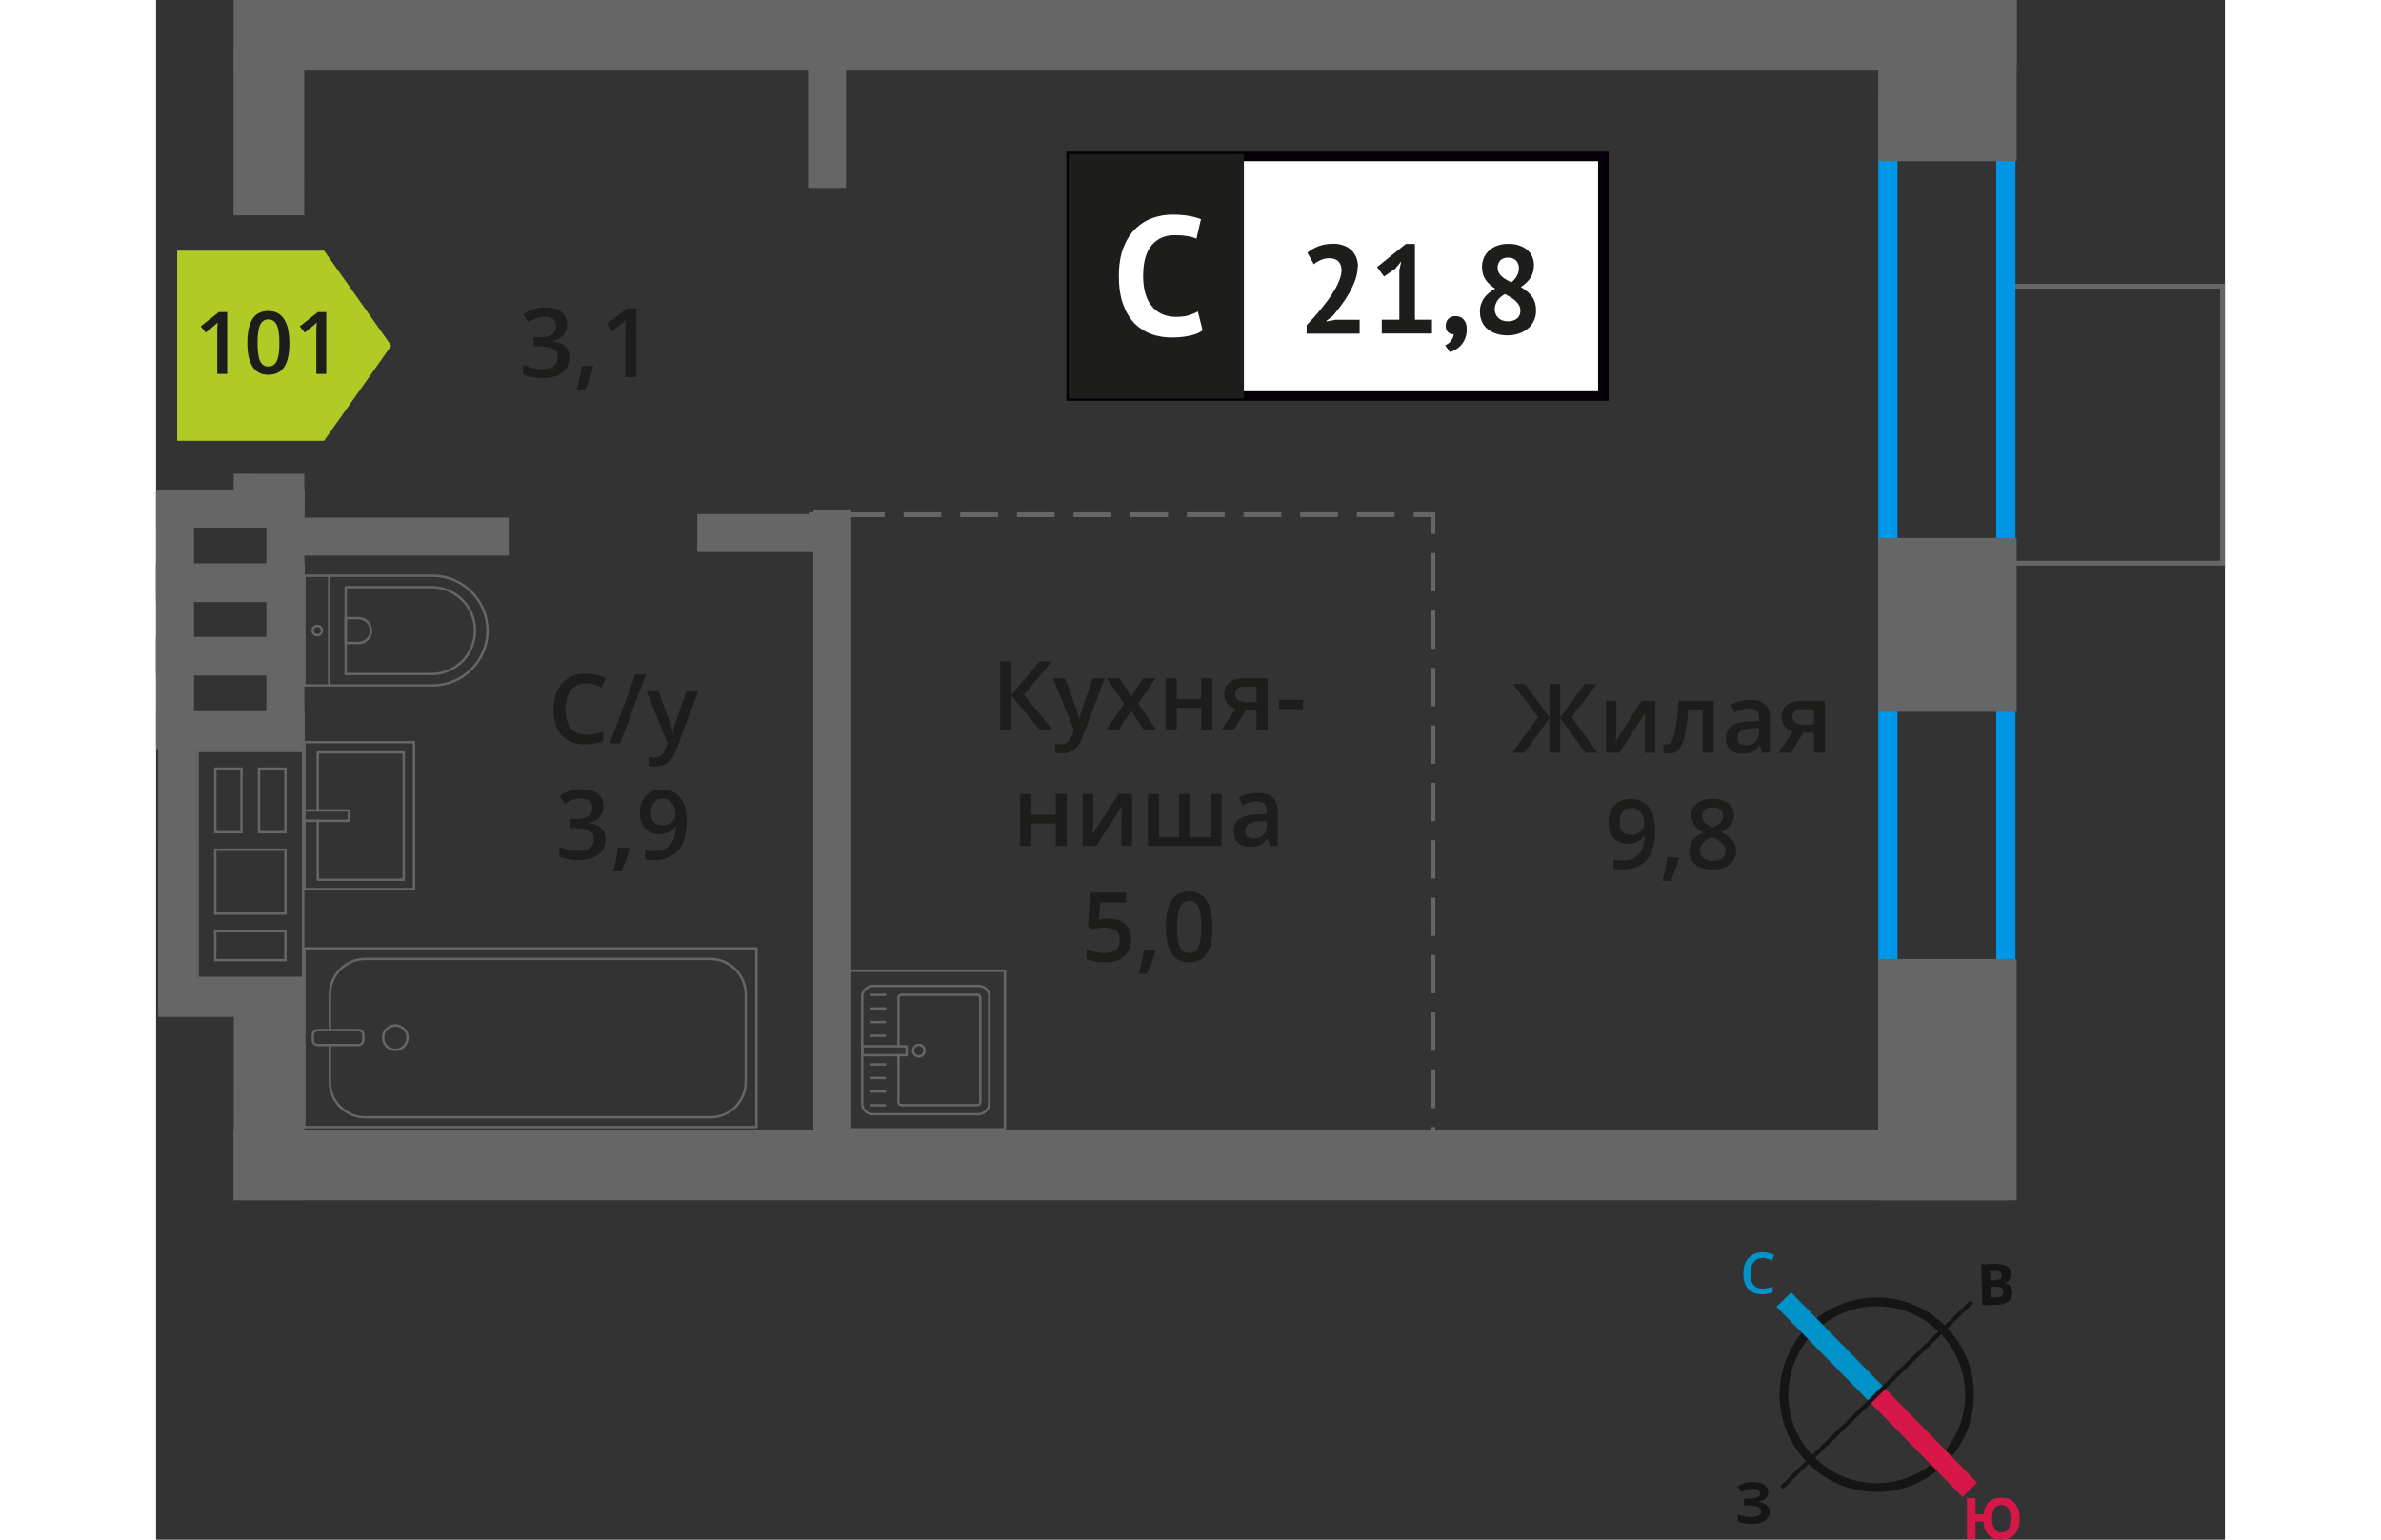 <?xml version="1.0" encoding="UTF-8"?>
<svg xmlns="http://www.w3.org/2000/svg" viewBox="0 0 214.73 159.81" width="883" height="571">
  <rect x="0" y="0" width="214.73" height="159.81" fill="#333333" stroke="none"/>
  <defs>
    <style>
      .cls-1 {
        stroke-dasharray: 0 0 3.97 1.99;
      }

      .cls-1, .cls-2, .cls-3, .cls-4, .cls-5, .cls-6, .cls-7 {
        fill: none;
      }

      .cls-1, .cls-2, .cls-3, .cls-7 {
        stroke: #666;
      }

      .cls-1, .cls-2, .cls-4, .cls-5, .cls-6, .cls-7 {
        stroke-miterlimit: 10;
      }

      .cls-1, .cls-2, .cls-8, .cls-7 {
        stroke-width: .5px;
      }

      .cls-3 {
        stroke-linecap: round;
        stroke-linejoin: round;
        stroke-width: .25px;
      }

      .cls-4 {
        stroke: #d61747;
      }

      .cls-4, .cls-5 {
        stroke-width: 2.13px;
      }

      .cls-9 {
        fill: #0093ca;
      }

      .cls-9, .cls-10, .cls-11, .cls-12, .cls-13, .cls-14, .cls-15, .cls-16, .cls-17, .cls-18 {
        stroke-width: 0px;
      }

      .cls-10 {
        fill: #666;
      }

      .cls-11 {
        fill: #050007;
      }

      .cls-12 {
        fill: #666;
      }

      .cls-13, .cls-8 {
        fill: #1d1d1b;
      }

      .cls-5 {
        stroke: #0093ca;
      }

      .cls-14 {
        fill: #0096e7;
      }

      .cls-8 {
        stroke: #1d1d1b;
        stroke-miterlimit: 22.93;
      }

      .cls-15 {
        fill: #141515;
      }

      .cls-16 {
        fill: #d61747;
      }

      .cls-6 {
        stroke: #141515;
        stroke-width: .91px;
      }

      .cls-7 {
        stroke-dasharray: 0 0 3.92 1.96;
      }

      .cls-17 {
        fill: #fff;
      }

      .cls-18 {
        fill: #b2ca25;
        fill-rule: evenodd;
      }
    </style>
  </defs>
  <g id="Layer_1" data-name="Layer 1">
    <rect class="cls-2" x="188.99" y="32.95" width="28.74" height="22.25" transform="translate(247.43 -159.28) rotate(90)"/>
  </g>
  <g id="Layer_2" data-name="Layer 2">
    <path class="cls-14" d="M190.99,12.39v105.15h-10.24V12.39h10.24M192.99,10.39h-14.24v109.15h14.24V10.39h0Z"/>
  </g>
  <g id="Layer_3" data-name="Layer 3">
    <g>
      <g>
        <rect class="cls-3" x="73.22" y="102.39" width="13.32" height="13.19" rx="1.09" ry="1.09" transform="translate(188.87 29.11) rotate(90)"/>
        <path class="cls-3" d="M77.05,109.51v4.88c0,.18.14.32.32.32h7.86c.18,0,.32-.14.32-.32v-10.82c0-.18-.14-.32-.32-.32h-7.86c-.18,0-.32.14-.32.32v5.01"/>
        <circle class="cls-3" cx="79.17" cy="109.05" r=".6"/>
        <rect class="cls-3" x="75.13" y="106.74" width=".93" height="4.61" transform="translate(184.64 33.46) rotate(90)"/>
        <line class="cls-3" x1="74.26" y1="103.26" x2="75.67" y2="103.26"/>
        <line class="cls-3" x1="74.26" y1="104.67" x2="75.67" y2="104.67"/>
        <line class="cls-3" x1="74.26" y1="106.08" x2="75.67" y2="106.08"/>
        <line class="cls-3" x1="74.26" y1="107.5" x2="75.67" y2="107.5"/>
        <line class="cls-3" x1="74.26" y1="110.48" x2="75.67" y2="110.48"/>
        <line class="cls-3" x1="74.26" y1="111.89" x2="75.67" y2="111.89"/>
        <line class="cls-3" x1="74.26" y1="113.3" x2="75.67" y2="113.3"/>
        <line class="cls-3" x1="74.26" y1="114.72" x2="75.67" y2="114.72"/>
      </g>
      <path class="cls-12" d="M87.98,100.88v16.21h-16.21v-16.21h16.21M88.23,100.63h-16.71v16.71h16.71v-16.71h0Z"/>
    </g>
    <g>
      <g>
        <rect class="cls-3" x="29.57" y="84.24" width="18.55" height="46.92" transform="translate(-68.85 146.55) rotate(-90)"/>
        <rect class="cls-3" x="18.12" y="105.08" width="1.55" height="5.24" rx=".49" ry=".49" transform="translate(-88.81 126.59) rotate(-90)"/>
        <path class="cls-3" d="M18.04,108.47v3.82c0,2.03,1.65,3.68,3.68,3.68h35.8c2.03,0,3.68-1.65,3.68-3.68v-9.08c0-2.03-1.65-3.68-3.68-3.68H21.72c-2.03,0-3.68,1.65-3.68,3.68v3.71"/>
        <circle class="cls-3" cx="24.83" cy="107.7" r="1.27"/>
      </g>
      <g>
        <path class="cls-3" d="M15.39,59.76h13.32c3.14,0,5.69,2.55,5.69,5.69h0c0,3.14-2.55,5.69-5.69,5.69h-13.32v-11.38h0Z"/>
        <path class="cls-3" d="M19.68,60.94h8.91c2.49,0,4.51,2.02,4.51,4.51h0c0,2.49-2.02,4.51-4.51,4.51h-8.91v-9.02h0Z"/>
        <path class="cls-3" d="M19.68,64.16h1.34c.71,0,1.29.58,1.29,1.29h0c0,.71-.58,1.29-1.29,1.29h-1.34v-2.58h0Z"/>
        <circle class="cls-3" cx="16.73" cy="65.45" r=".48"/>
        <line class="cls-3" x1="17.97" y1="71.14" x2="17.97" y2="59.76"/>
      </g>
      <g>
        <rect class="cls-3" x="15.39" y="77.03" width="11.38" height="15.25"/>
        <polyline class="cls-3" points="15.39 84.12 20.01 84.12 20.01 85.19 15.39 85.19"/>
        <polyline class="cls-3" points="16.78 84.12 16.78 78.1 25.7 78.1 25.7 91.31 16.78 91.31 16.78 85.19"/>
      </g>
    </g>
    <g>
      <path class="cls-12" d="M4.43,78.07h10.71s0,1.58,0,1.58h0v6.6s0,.25,0,.25h0v1.58h0v6.63s0,.25,0,.25v1.58h0v3.25s0,1.58,0,1.58H4.43v-1.58h0v-3.25s0-1.58,0-1.58h0v-6.63s0-.25,0-.25h0v-1.58h0v-6.6s0-.25,0-.25v-1.58M6.02,86.5h2.97v-6.6s0-.25,0-.25h-2.72s-.25,0-.25,0v6.6s0,.25,0,.25M13.55,86.5v-6.6s0-.25,0-.25h-2.74s-.25,0-.25,0v6.6s0,.25,0,.25h2.74s.25,0,.25,0M13.55,94.95v-6.63s0-.25,0-.25h-7.29s-.25,0-.25,0v6.63s0,.25,0,.25h7.29s.25,0,.25,0M13.55,99.78v-3s0-.25,0-.25h-7.29s-.25,0-.25,0v3s0,.25,0,.25h7.29s.25,0,.25,0M4.18,77.82v2.08s0,0,0,0v6.35h0v2.08h0v6.38h0v2.08h0v2.75h0v2.08h11.21s0-2.08,0-2.08h0v-2.75h0v-2.08s0,0,0,0v-6.38h0v-2.08h0v-6.35h0v-2.08s-11.21,0-11.21,0h0ZM6.27,86.25v-6.35s2.47,0,2.47,0v6.35h-2.47ZM13.3,86.25h-2.49s0-6.35,0-6.35h2.49s0,6.35,0,6.35h0ZM13.3,94.7h-7.04s0-6.38,0-6.38h7.04s0,6.38,0,6.38h0ZM13.3,99.53h-7.04s0-2.75,0-2.75h7.04s0,2.75,0,2.75h0Z"/>
      <rect class="cls-10" x=".22" y="73.88" width="15.16" height="3.94"/>
      <rect class="cls-10" x=".22" y="101.61" width="15.16" height="3.94"/>
      <rect class="cls-10" x="-12.37" y="88.03" width="29.13" height="3.94" transform="translate(92.19 87.81) rotate(90)"/>
      <rect class="cls-10" x="-6.41" y="94" width="17.2" height="3.94" transform="translate(98.16 93.78) rotate(90)"/>
    </g>
  </g>
  <g id="Layer_5" data-name="Layer 5">
    <g>
      <polygon class="cls-18" points="17.44 45.75 17.44 45.74 20.93 40.81 24.41 35.88 20.93 30.95 17.44 26.02 17.44 26.02 17.44 26.02 2.19 26.02 2.19 45.75 17.44 45.75 17.44 45.75"/>
      <g>
        <path class="cls-13" d="M7.38,38.81h-1.03v-4.15c0-.49.01-.89.04-1.18-.07.07-.15.15-.25.23-.1.09-.43.36-.99.81l-.52-.65,1.89-1.48h.86v6.42Z"/>
        <path class="cls-13" d="M13.84,35.6c0,1.12-.18,1.95-.54,2.49-.36.54-.91.81-1.65.81s-1.26-.28-1.63-.84c-.37-.56-.55-1.38-.55-2.46s.18-1.97.54-2.51c.36-.54.91-.81,1.64-.81s1.26.28,1.63.84.55,1.39.55,2.47ZM10.53,35.6c0,.88.09,1.5.27,1.88.18.38.47.56.86.56s.68-.19.87-.57c.18-.38.27-1,.27-1.87s-.09-1.48-.27-1.87c-.18-.38-.47-.58-.87-.58s-.68.19-.86.57c-.18.38-.27,1.01-.27,1.88Z"/>
        <path class="cls-13" d="M17.66,38.81h-1.03v-4.15c0-.49.01-.89.04-1.18-.07.07-.15.15-.25.23-.1.09-.43.36-.99.81l-.52-.65,1.89-1.48h.86v6.42Z"/>
      </g>
    </g>
    <g>
      <path class="cls-13" d="M44.65,70.92c-.67,0-1.2.24-1.58.71-.38.48-.58,1.13-.58,1.97s.19,1.54.55,1.99.9.67,1.6.67c.3,0,.6-.03.88-.09.28-.06.58-.14.88-.23v1c-.56.21-1.2.32-1.9.32-1.04,0-1.85-.32-2.41-.95-.56-.63-.84-1.54-.84-2.72,0-.74.14-1.39.41-1.95s.66-.98,1.18-1.28c.51-.3,1.12-.44,1.81-.44.73,0,1.4.15,2.02.46l-.42.97c-.24-.11-.49-.21-.76-.3-.27-.09-.55-.13-.85-.13Z"/>
      <path class="cls-13" d="M50.83,70.02l-2.66,7.14h-1.08l2.66-7.14h1.08Z"/>
      <path class="cls-13" d="M50.91,71.76h1.25l1.1,3.06c.17.44.28.85.33,1.23h.04c.03-.18.08-.4.16-.65.08-.25.49-1.47,1.24-3.64h1.24l-2.31,6.12c-.42,1.12-1.12,1.68-2.1,1.68-.25,0-.5-.03-.74-.08v-.91c.17.04.37.06.59.06.55,0,.94-.32,1.17-.96l.2-.51-2.17-5.4Z"/>
      <path class="cls-13" d="M46.44,83.66c0,.45-.13.83-.4,1.13-.26.3-.63.5-1.11.61v.04c.57.07,1,.25,1.29.53.29.29.43.66.43,1.14,0,.69-.24,1.22-.73,1.59-.49.37-1.18.56-2.07.56-.79,0-1.46-.13-2-.39v-1.02c.3.15.62.26.96.35.34.08.66.12.98.12.55,0,.97-.1,1.24-.31s.41-.52.41-.95c0-.38-.15-.66-.45-.84s-.78-.27-1.43-.27h-.62v-.93h.63c1.14,0,1.71-.39,1.71-1.18,0-.31-.1-.54-.3-.71-.2-.17-.49-.25-.88-.25-.27,0-.53.04-.78.11-.25.08-.55.23-.89.45l-.56-.8c.65-.48,1.41-.72,2.28-.72.72,0,1.28.15,1.69.46.4.31.61.74.61,1.28Z"/>
      <path class="cls-13" d="M49.15,88.11c-.16.61-.44,1.38-.86,2.34h-.84c.22-.88.39-1.7.5-2.45h1.13l.07.11Z"/>
      <path class="cls-13" d="M55.08,85.07c0,1.41-.28,2.46-.85,3.15s-1.42,1.04-2.56,1.04c-.43,0-.74-.03-.93-.08v-.96c.29.08.58.12.87.12.78,0,1.35-.21,1.73-.62s.59-1.07.62-1.96h-.06c-.19.29-.42.5-.7.63-.27.13-.59.2-.96.2-.63,0-1.13-.2-1.49-.59s-.54-.93-.54-1.62c0-.75.21-1.34.63-1.78.42-.44.99-.66,1.71-.66.51,0,.95.12,1.33.37.38.25.67.61.88,1.08.21.47.31,1.04.31,1.69ZM52.59,82.88c-.4,0-.7.13-.91.39-.21.26-.32.62-.32,1.09,0,.41.1.73.3.96.2.23.49.35.89.35s.71-.12.98-.35.4-.5.4-.81c0-.29-.06-.56-.17-.81-.11-.25-.27-.45-.47-.6-.2-.15-.43-.22-.69-.22Z"/>
    </g>
    <g>
      <path class="cls-13" d="M42.68,33.64c0,.45-.13.83-.39,1.13s-.63.5-1.11.61v.04c.57.07,1,.25,1.29.54.29.29.43.66.43,1.13,0,.69-.24,1.22-.73,1.59-.48.37-1.17.56-2.07.56-.79,0-1.46-.13-2-.38v-1.02c.3.15.62.27.96.35.34.08.66.12.98.12.55,0,.97-.1,1.24-.31s.41-.52.41-.95c0-.38-.15-.66-.46-.84-.3-.18-.78-.27-1.43-.27h-.62v-.93h.63c1.14,0,1.71-.39,1.71-1.18,0-.31-.1-.54-.3-.71-.2-.17-.49-.25-.88-.25-.27,0-.53.04-.78.12-.25.08-.55.23-.89.45l-.56-.8c.65-.48,1.41-.72,2.28-.72.72,0,1.28.15,1.68.46.4.31.61.74.61,1.28Z"/>
      <path class="cls-13" d="M45.39,38.09c-.16.61-.44,1.38-.86,2.34h-.85c.22-.88.39-1.7.5-2.45h1.13l.07.11Z"/>
      <path class="cls-13" d="M49.85,39.14h-1.15v-4.61c0-.55.01-.99.04-1.31-.08.08-.17.17-.28.26-.11.09-.47.39-1.1.9l-.58-.73,2.1-1.65h.96v7.14Z"/>
    </g>
    <g>
      <path class="cls-13" d="M93.1,75.8h-1.37l-2.94-3.62v3.62h-1.17v-7.14h1.17v3.46l2.89-3.46h1.28l-2.88,3.45,3.02,3.69Z"/>
      <path class="cls-13" d="M93.1,70.4h1.25l1.1,3.06c.17.44.28.85.33,1.23h.04c.03-.18.08-.4.16-.65.08-.26.49-1.47,1.24-3.64h1.24l-2.31,6.12c-.42,1.12-1.12,1.68-2.1,1.68-.25,0-.5-.03-.74-.08v-.91c.17.04.37.06.59.06.55,0,.94-.32,1.17-.96l.2-.51-2.17-5.4Z"/>
      <path class="cls-13" d="M100.48,73.04l-1.81-2.64h1.31l1.23,1.89,1.24-1.89h1.3l-1.82,2.64,1.91,2.76h-1.3l-1.33-2.02-1.33,2.02h-1.3l1.9-2.76Z"/>
      <path class="cls-13" d="M105.94,70.4v2.17h2.54v-2.17h1.15v5.4h-1.15v-2.33h-2.54v2.33h-1.15v-5.4h1.15Z"/>
      <path class="cls-13" d="M111.82,75.8h-1.28l1.5-2.21c-.36-.1-.65-.29-.86-.56-.21-.27-.31-.6-.31-1,0-.51.18-.91.55-1.2.36-.29.86-.43,1.49-.43h2.46v5.4h-1.15v-2.08h-1.09l-1.31,2.08ZM111.99,72.04c0,.28.1.48.32.62.21.14.49.21.85.21h1.07v-1.6h-1.25c-.31,0-.55.07-.72.2-.17.13-.26.32-.26.57Z"/>
      <path class="cls-13" d="M116.54,73.61v-.98h2.51v.98h-2.51Z"/>
      <path class="cls-13" d="M90.84,82.4v2.17h2.54v-2.17h1.15v5.4h-1.15v-2.33h-2.54v2.33h-1.15v-5.4h1.15Z"/>
      <path class="cls-13" d="M97.27,82.4v2.77c0,.32-.03.8-.08,1.42l2.71-4.19h1.4v5.4h-1.1v-2.72c0-.15,0-.39.03-.73.02-.34.03-.58.05-.73l-2.7,4.18h-1.4v-5.4h1.1Z"/>
      <path class="cls-13" d="M110.59,87.8h-7.65v-5.4h1.15v4.49h2.1v-4.49h1.15v4.49h2.1v-4.49h1.15v5.4Z"/>
      <path class="cls-13" d="M115.61,87.8l-.23-.75h-.04c-.26.33-.52.55-.79.67-.26.12-.6.18-1.02.18-.53,0-.95-.14-1.24-.43-.3-.29-.45-.69-.45-1.22,0-.56.21-.98.62-1.26s1.04-.44,1.89-.46l.93-.03v-.29c0-.34-.08-.6-.24-.77-.16-.17-.41-.26-.75-.26-.28,0-.54.04-.8.12s-.5.18-.73.29l-.37-.82c.29-.15.61-.27.96-.35.35-.08.68-.12.99-.12.69,0,1.21.15,1.55.45.35.3.53.77.53,1.41v3.64h-.82ZM113.9,87.02c.42,0,.75-.12,1-.35.25-.23.38-.56.38-.98v-.47l-.69.03c-.54.02-.93.11-1.18.27-.25.16-.37.41-.37.74,0,.24.07.43.21.56.14.13.36.2.64.2Z"/>
      <path class="cls-13" d="M98.86,95.34c.72,0,1.29.19,1.71.57s.63.9.63,1.56c0,.76-.24,1.36-.72,1.78-.48.43-1.15.64-2.03.64-.8,0-1.42-.13-1.88-.39v-1.04c.26.15.57.27.91.35s.66.12.95.12c.52,0,.91-.12,1.18-.35s.41-.57.41-1.02c0-.85-.54-1.28-1.63-1.28-.15,0-.34.02-.57.05-.22.03-.42.07-.59.11l-.51-.3.27-3.49h3.71v1.02h-2.7l-.16,1.77c.11-.02.25-.04.42-.07.17-.03.37-.04.6-.04Z"/>
      <path class="cls-13" d="M103.72,98.75c-.16.61-.44,1.39-.86,2.34h-.84c.22-.88.39-1.7.5-2.45h1.13l.07.11Z"/>
      <path class="cls-13" d="M109.66,96.23c0,1.24-.2,2.16-.6,2.76-.4.6-1.01.9-1.83.9s-1.4-.31-1.81-.93-.62-1.53-.62-2.73.2-2.19.6-2.79c.4-.6,1.01-.9,1.82-.9s1.4.31,1.81.94.62,1.54.62,2.74ZM105.97,96.23c0,.97.1,1.67.3,2.08.2.42.52.62.96.62s.76-.21.96-.63c.2-.42.3-1.12.3-2.08s-.1-1.65-.3-2.08c-.2-.43-.53-.64-.96-.64s-.76.21-.96.63c-.2.42-.3,1.12-.3,2.09Z"/>
    </g>
    <g>
      <rect class="cls-17" x="94.98" y="16.24" width="54.7" height="24.87"/>
      <path class="cls-11" d="M149.67,16.73h-54.1v23.88h54.1v-23.88ZM95.03,15.74h55.73v25.86h-56.28V15.74h.55Z"/>
      <rect class="cls-8" x="94.98" y="16.24" width="17.68" height="24.87"/>
      <g>
        <path class="cls-13" d="M124.71,27.71c0,.44-.08.89-.24,1.34-.16.45-.37.9-.61,1.33s-.52.86-.82,1.26c-.3.4-.59.78-.88,1.12l-.69.54v.07l.94-.18h2.51v1.44h-5.5v-.88c.21-.22.44-.47.71-.76.26-.29.52-.6.79-.93.27-.33.52-.66.78-1.01.25-.35.48-.7.68-1.05.2-.35.36-.69.48-1.03.12-.33.18-.64.18-.94,0-.36-.1-.65-.31-.88s-.53-.35-.97-.35c-.28,0-.56.06-.85.18-.29.12-.54.27-.74.45l-.68-1.2c.34-.28.72-.5,1.16-.67s.94-.26,1.52-.26c.37,0,.72.05,1.03.16.31.1.58.26.81.46.23.2.41.45.54.75.13.3.2.65.2,1.05Z"/>
        <path class="cls-13" d="M127.23,33.18h1.81v-5.16l.2-.89-.63.77-1.16.8-.72-.98,2.98-2.4h.95v7.86h1.77v1.44h-5.21v-1.44Z"/>
        <path class="cls-13" d="M133.86,33.78c0-.3.1-.53.29-.71.2-.17.44-.26.72-.26.37,0,.65.12.86.37s.31.57.31.97-.06.73-.18,1.01c-.12.28-.27.52-.45.7-.18.19-.37.34-.57.45-.2.11-.39.19-.55.24l-.5-.71c.24-.1.44-.25.61-.47.17-.22.27-.45.29-.69-.2.03-.39-.04-.57-.18s-.27-.39-.27-.72Z"/>
        <path class="cls-13" d="M137.4,32.38c0-.3.04-.58.12-.81.08-.24.19-.46.33-.65.14-.2.31-.37.51-.53.2-.16.41-.3.63-.43-.43-.27-.76-.58-1-.93-.24-.35-.37-.79-.37-1.31,0-.34.06-.66.19-.95.13-.29.31-.55.55-.77.24-.22.53-.39.87-.51.34-.12.72-.18,1.15-.18.39,0,.75.05,1.07.16.32.1.6.25.83.44s.41.42.54.7c.13.28.19.58.19.91,0,.51-.12.95-.35,1.3-.23.36-.57.68-1.01.98.52.3.92.64,1.18,1.01s.4.84.4,1.41c0,.39-.07.75-.22,1.06-.14.32-.35.59-.61.81s-.57.4-.94.53c-.37.12-.77.19-1.2.19s-.83-.06-1.18-.18c-.35-.12-.65-.28-.9-.49s-.44-.46-.57-.76c-.13-.29-.2-.62-.2-.99ZM141.6,32.22c0-.2-.05-.38-.14-.55-.1-.17-.22-.32-.37-.45-.15-.13-.32-.26-.51-.37-.19-.11-.38-.22-.57-.33-.41.23-.69.49-.84.76-.15.27-.23.54-.23.81,0,.35.12.65.36.89s.57.37,1,.37c.39,0,.71-.1.95-.29s.36-.48.36-.86ZM139.24,27.74c0,.21.04.39.12.55.08.16.18.29.32.41.13.12.29.23.46.33.17.1.35.19.53.28.52-.44.78-.93.78-1.46,0-.37-.11-.64-.32-.83-.21-.19-.47-.28-.78-.28-.38,0-.66.1-.84.3-.18.2-.27.44-.27.71Z"/>
      </g>
      <path class="cls-17" d="M108.63,34.29c-.37.27-.85.46-1.43.57-.58.12-1.17.17-1.78.17-.74,0-1.43-.11-2.09-.34-.66-.23-1.24-.6-1.75-1.1-.5-.51-.9-1.17-1.2-1.98s-.45-1.8-.45-2.96.17-2.21.5-3.02c.33-.81.76-1.47,1.3-1.96.53-.5,1.12-.85,1.78-1.07s1.31-.32,1.96-.32c.7,0,1.29.05,1.78.14.49.09.89.21,1.2.33l-.47,2.03c-.27-.13-.59-.22-.96-.28s-.82-.09-1.34-.09c-.97,0-1.75.35-2.34,1.04-.59.69-.89,1.76-.89,3.21,0,.63.07,1.21.21,1.73.14.52.35.96.64,1.33.29.37.64.66,1.07.86s.92.31,1.48.31c.53,0,.97-.05,1.33-.16.36-.11.68-.24.95-.4l.49,1.95Z"/>
    </g>
    <g>
      <path class="cls-13" d="M143.45,74.45l-2.61-3.45h1.25l2.54,3.46v-3.46h1.11v3.46l2.54-3.46h1.25l-2.61,3.45,2.72,3.69h-1.29l-2.61-3.62v3.62h-1.11v-3.62l-2.61,3.62h-1.3l2.73-3.69Z"/>
      <path class="cls-13" d="M151.57,72.74v2.77c0,.32-.03.8-.08,1.42l2.71-4.19h1.4v5.4h-1.1v-2.72c0-.15,0-.39.03-.73.02-.34.03-.58.05-.73l-2.7,4.18h-1.4v-5.4h1.1Z"/>
      <path class="cls-13" d="M161.68,78.14h-1.16v-4.5h-1.49c-.09,1.16-.21,2.06-.37,2.71-.16.65-.36,1.13-.61,1.43-.25.3-.57.45-.97.45-.25,0-.46-.04-.63-.11v-.9c.12.04.24.07.36.07.33,0,.59-.37.78-1.12.19-.75.34-1.89.45-3.43h3.63v5.4Z"/>
      <path class="cls-13" d="M166.7,78.14l-.23-.75h-.04c-.26.33-.52.55-.79.67-.26.12-.6.18-1.02.18-.53,0-.95-.14-1.24-.43-.3-.29-.45-.69-.45-1.22,0-.56.21-.98.62-1.26s1.04-.44,1.89-.46l.93-.03v-.29c0-.34-.08-.6-.24-.77-.16-.17-.41-.26-.75-.26-.28,0-.54.04-.8.12s-.5.18-.73.29l-.37-.82c.29-.15.61-.27.96-.35.35-.08.68-.12.99-.12.69,0,1.21.15,1.55.45.35.3.53.77.53,1.41v3.64h-.82ZM164.99,77.36c.42,0,.75-.12,1-.35.25-.23.38-.56.38-.98v-.47l-.69.03c-.54.02-.93.11-1.18.27-.25.16-.37.41-.37.74,0,.24.07.43.21.56.14.13.36.2.64.2Z"/>
      <path class="cls-13" d="M169.67,78.14h-1.28l1.5-2.21c-.36-.1-.65-.29-.86-.56-.21-.27-.31-.6-.31-1,0-.51.18-.91.55-1.2.36-.29.86-.43,1.49-.43h2.46v5.4h-1.15v-2.08h-1.09l-1.31,2.08ZM169.84,74.38c0,.28.1.48.32.62.21.14.49.21.85.21h1.07v-1.6h-1.25c-.31,0-.55.07-.72.2-.17.13-.26.32-.26.57Z"/>
      <path class="cls-13" d="M155.61,86.05c0,1.41-.28,2.46-.85,3.15s-1.42,1.04-2.56,1.04c-.43,0-.74-.03-.93-.08v-.96c.29.08.58.12.87.12.77,0,1.35-.21,1.73-.62s.59-1.07.62-1.96h-.06c-.19.29-.42.5-.7.63-.27.13-.59.2-.96.2-.63,0-1.13-.2-1.49-.59s-.54-.93-.54-1.62c0-.75.21-1.34.63-1.78.42-.44.99-.66,1.71-.66.51,0,.95.12,1.33.37s.67.61.87,1.08c.21.47.31,1.03.31,1.69ZM153.12,83.86c-.4,0-.7.13-.91.39-.21.26-.32.62-.32,1.09,0,.41.1.73.3.96.2.23.5.35.9.35s.71-.12.98-.35.4-.5.4-.81c0-.29-.06-.56-.17-.81-.11-.25-.27-.45-.47-.6s-.43-.22-.69-.22Z"/>
      <path class="cls-13" d="M158.06,89.09c-.16.61-.44,1.39-.86,2.34h-.84c.22-.88.39-1.7.5-2.45h1.13l.07.11Z"/>
      <path class="cls-13" d="M161.57,82.91c.68,0,1.21.16,1.61.47.39.31.59.73.59,1.25,0,.73-.44,1.31-1.32,1.75.56.28.96.57,1.19.88.24.31.35.65.35,1.04,0,.59-.22,1.06-.65,1.42s-1.02.53-1.76.53-1.38-.17-1.8-.5-.64-.8-.64-1.41c0-.4.11-.75.33-1.07.22-.32.59-.6,1.1-.85-.44-.26-.75-.54-.93-.83s-.28-.62-.28-.98c0-.52.2-.93.61-1.24.41-.31.94-.46,1.59-.46ZM160.25,88.29c0,.34.12.6.36.79.24.19.56.28.97.28s.75-.1.98-.29c.23-.19.35-.46.35-.79,0-.26-.11-.5-.32-.72s-.54-.42-.98-.61l-.14-.06c-.43.19-.74.4-.93.62-.19.23-.28.49-.28.78ZM161.56,83.79c-.33,0-.59.08-.79.24-.2.16-.3.38-.3.66,0,.17.04.32.11.45s.18.25.31.36c.14.11.37.24.69.39.39-.17.67-.35.83-.54.16-.19.24-.41.24-.67,0-.28-.1-.5-.3-.66-.2-.16-.47-.24-.8-.24Z"/>
    </g>
  </g>
  <g id="Layer_6" data-name="Layer 6">
    <rect class="cls-10" x="9.8" y="47.42" width="3.83" height="7.33" transform="translate(62.81 39.4) rotate(90.03)"/>
    <rect class="cls-10" x="3.17" y="10.13" width="17.09" height="7.33" transform="translate(25.51 2.09) rotate(90.01)"/>
    <rect class="cls-10" x="1.24" y="110.42" width="20.96" height="7.33" transform="translate(125.81 102.38) rotate(90.01)"/>
    <rect class="cls-10" x="8.05" y="117.23" width="184.18" height="7.33" transform="translate(200.27 241.81) rotate(-180)"/>
    <rect class="cls-10" x="8.05" y="0" width="185.06" height="7.33"/>
    <rect class="cls-10" x="177.56" y="1.18" width="16.73" height="14.36" transform="translate(194.29 -177.56) rotate(90)"/>
    <rect class="cls-10" x="173.41" y="104.87" width="25.04" height="14.36" transform="translate(297.98 -73.87) rotate(90)"/>
    <rect class="cls-10" x="176.9" y="57.68" width="18.04" height="14.36" transform="translate(250.79 -121.06) rotate(90)"/>
    <g>
      <rect class="cls-10" x="0" y="50.84" width="15.39" height="3.94" transform="translate(15.39 105.61) rotate(-180)"/>
      <rect class="cls-10" x="0" y="58.55" width="15.39" height="3.94" transform="translate(15.39 121.04) rotate(-180)"/>
      <rect class="cls-10" x="7.95" y="54.34" width="10.95" height="3.94" transform="translate(-42.89 69.73) rotate(-90)"/>
      <rect class="cls-10" x="-3.51" y="54.34" width="10.95" height="3.94" transform="translate(-54.34 58.28) rotate(-90)"/>
    </g>
    <g>
      <rect class="cls-10" x="0" y="58.47" width="15.39" height="3.94" transform="translate(15.39 120.88) rotate(-180)"/>
      <rect class="cls-10" x="0" y="66.19" width="15.39" height="3.94" transform="translate(15.39 136.31) rotate(-180)"/>
      <rect class="cls-10" x="7.95" y="61.98" width="10.95" height="3.94" transform="translate(-50.53 77.37) rotate(-90)"/>
      <rect class="cls-10" x="-3.51" y="61.98" width="10.95" height="3.94" transform="translate(-61.98 65.91) rotate(-90)"/>
    </g>
    <g>
      <rect class="cls-10" x="0" y="66.11" width="15.39" height="3.94" transform="translate(15.39 136.15) rotate(-180)"/>
      <rect class="cls-10" x="0" y="73.82" width="15.39" height="3.94" transform="translate(15.39 151.58) rotate(-180)"/>
      <rect class="cls-10" x="7.95" y="69.61" width="10.95" height="3.94" transform="translate(-58.16 85) rotate(-90)"/>
      <rect class="cls-10" x="-3.51" y="69.61" width="10.95" height="3.94" transform="translate(-69.61 73.55) rotate(-90)"/>
    </g>
    <rect class="cls-10" x="36.51" y="84.62" width="67.37" height="3.94" transform="translate(-16.4 156.78) rotate(-90)"/>
    <rect class="cls-10" x="62.41" y="10.31" width="14.44" height="3.94" transform="translate(57.36 81.91) rotate(-90)"/>
    <rect class="cls-10" x="11.57" y="53.73" width="25.03" height="3.94"/>
    <rect class="cls-10" x="56.17" y="53.36" width="15.43" height="3.94"/>
    <g>
      <line class="cls-2" x1="67.74" y1="53.43" x2="69.74" y2="53.43"/>
      <line class="cls-7" x1="71.71" y1="53.43" x2="129.54" y2="53.42"/>
      <polyline class="cls-2" points="130.52 53.42 132.52 53.42 132.52 55.42"/>
      <line class="cls-1" x1="132.52" y1="57.41" x2="132.53" y2="115.99"/>
      <line class="cls-2" x1="132.53" y1="116.98" x2="132.53" y2="118.98"/>
    </g>
    <g>
      <path class="cls-6" d="M171.87,137.88c3.8-3.73,9.9-3.66,13.61.16,3.71,3.79,3.66,9.9-.16,13.61-3.8,3.73-9.9,3.66-13.61-.16-3.73-3.8-3.66-9.9.16-13.61Z"/>
      <line class="cls-5" x1="168.94" y1="134.89" x2="178.6" y2="144.76"/>
      <line class="cls-4" x1="188.25" y1="154.63" x2="178.6" y2="144.76"/>
      <polygon class="cls-15" points="168.57 154.25 178.44 144.6 178.74 144.91 168.87 154.57 168.57 154.25"/>
      <rect class="cls-15" x="176.63" y="139.71" width="13.81" height=".44" transform="translate(-45.56 167.92) rotate(-44.29)"/>
      <path class="cls-9" d="M166.75,130.57c-.4,0-.7.15-.93.44-.23.27-.34.67-.34,1.16s.11.91.32,1.18c.23.27.53.4.95.4.19,0,.36-.02.53-.06s.34-.08.51-.13v.59c-.32.13-.7.19-1.12.19-.63,0-1.1-.19-1.43-.57-.34-.36-.49-.91-.49-1.6,0-.44.08-.84.23-1.16.17-.32.4-.59.7-.76.3-.17.67-.27,1.08-.27s.82.1,1.2.27l-.25.59c-.15-.08-.3-.13-.46-.19-.17-.04-.32-.08-.51-.08"/>
      <path class="cls-16" d="M193.42,157.64c0,.69-.17,1.22-.49,1.6-.32.38-.8.57-1.41.57-.55,0-.99-.15-1.31-.48-.32-.32-.51-.8-.55-1.41h-.82v1.83h-.89v-4.24h.89v1.67h.84c.06-.57.25-.99.57-1.29.32-.29.74-.44,1.29-.44.61,0,1.07.19,1.39.57.32.38.49.91.49,1.62M190.56,157.64c0,.46.1.82.25,1.07.17.23.4.36.7.36.65,0,.97-.48.97-1.43,0-.48-.08-.84-.25-1.08-.15-.23-.38-.36-.7-.36s-.55.13-.72.36c-.15.25-.25.61-.25,1.08"/>
      <path class="cls-15" d="M189.44,131.22l1.33-.03c.59-.01,1.03.05,1.3.22.29.16.43.43.44.81,0,.25-.05.46-.16.63-.13.15-.28.27-.47.3v.04c.27.05.46.16.58.31.12.17.2.4.21.66,0,.38-.14.69-.4.9-.28.23-.66.36-1.13.37l-1.6.04-.1-4.24ZM190.39,132.87h.51c.25-.02.42-.06.53-.14.11-.08.15-.19.14-.38,0-.15-.06-.27-.18-.34-.12-.07-.31-.11-.57-.1h-.46s.02.96.02.96ZM190.41,133.57l.03,1.1h.57c.25-.02.44-.06.55-.16.11-.1.17-.25.16-.44,0-.34-.26-.53-.75-.52h-.55Z"/>
      <path class="cls-15" d="M167.34,154.87c0,.27-.1.49-.3.67-.19.19-.44.3-.78.34v.02c.4.04.69.15.89.32.21.17.32.4.32.68,0,.4-.17.7-.48.93-.32.23-.76.34-1.31.34-.63,0-1.12-.08-1.5-.23v-.76c.17.08.4.15.65.21.23.04.46.06.69.06.7,0,1.07-.19,1.07-.61,0-.19-.11-.34-.34-.44-.23-.1-.57-.15-1.03-.15h-.4v-.7h.36c.46,0,.78-.04.99-.11.19-.09.3-.23.3-.44,0-.13-.06-.25-.19-.34-.13-.08-.32-.13-.59-.13-.4,0-.78.11-1.14.34l-.4-.59c.25-.15.49-.29.78-.36.27-.06.57-.1.89-.1.46,0,.84.1,1.1.29.27.19.42.44.42.76"/>
    </g>
  </g>
</svg>